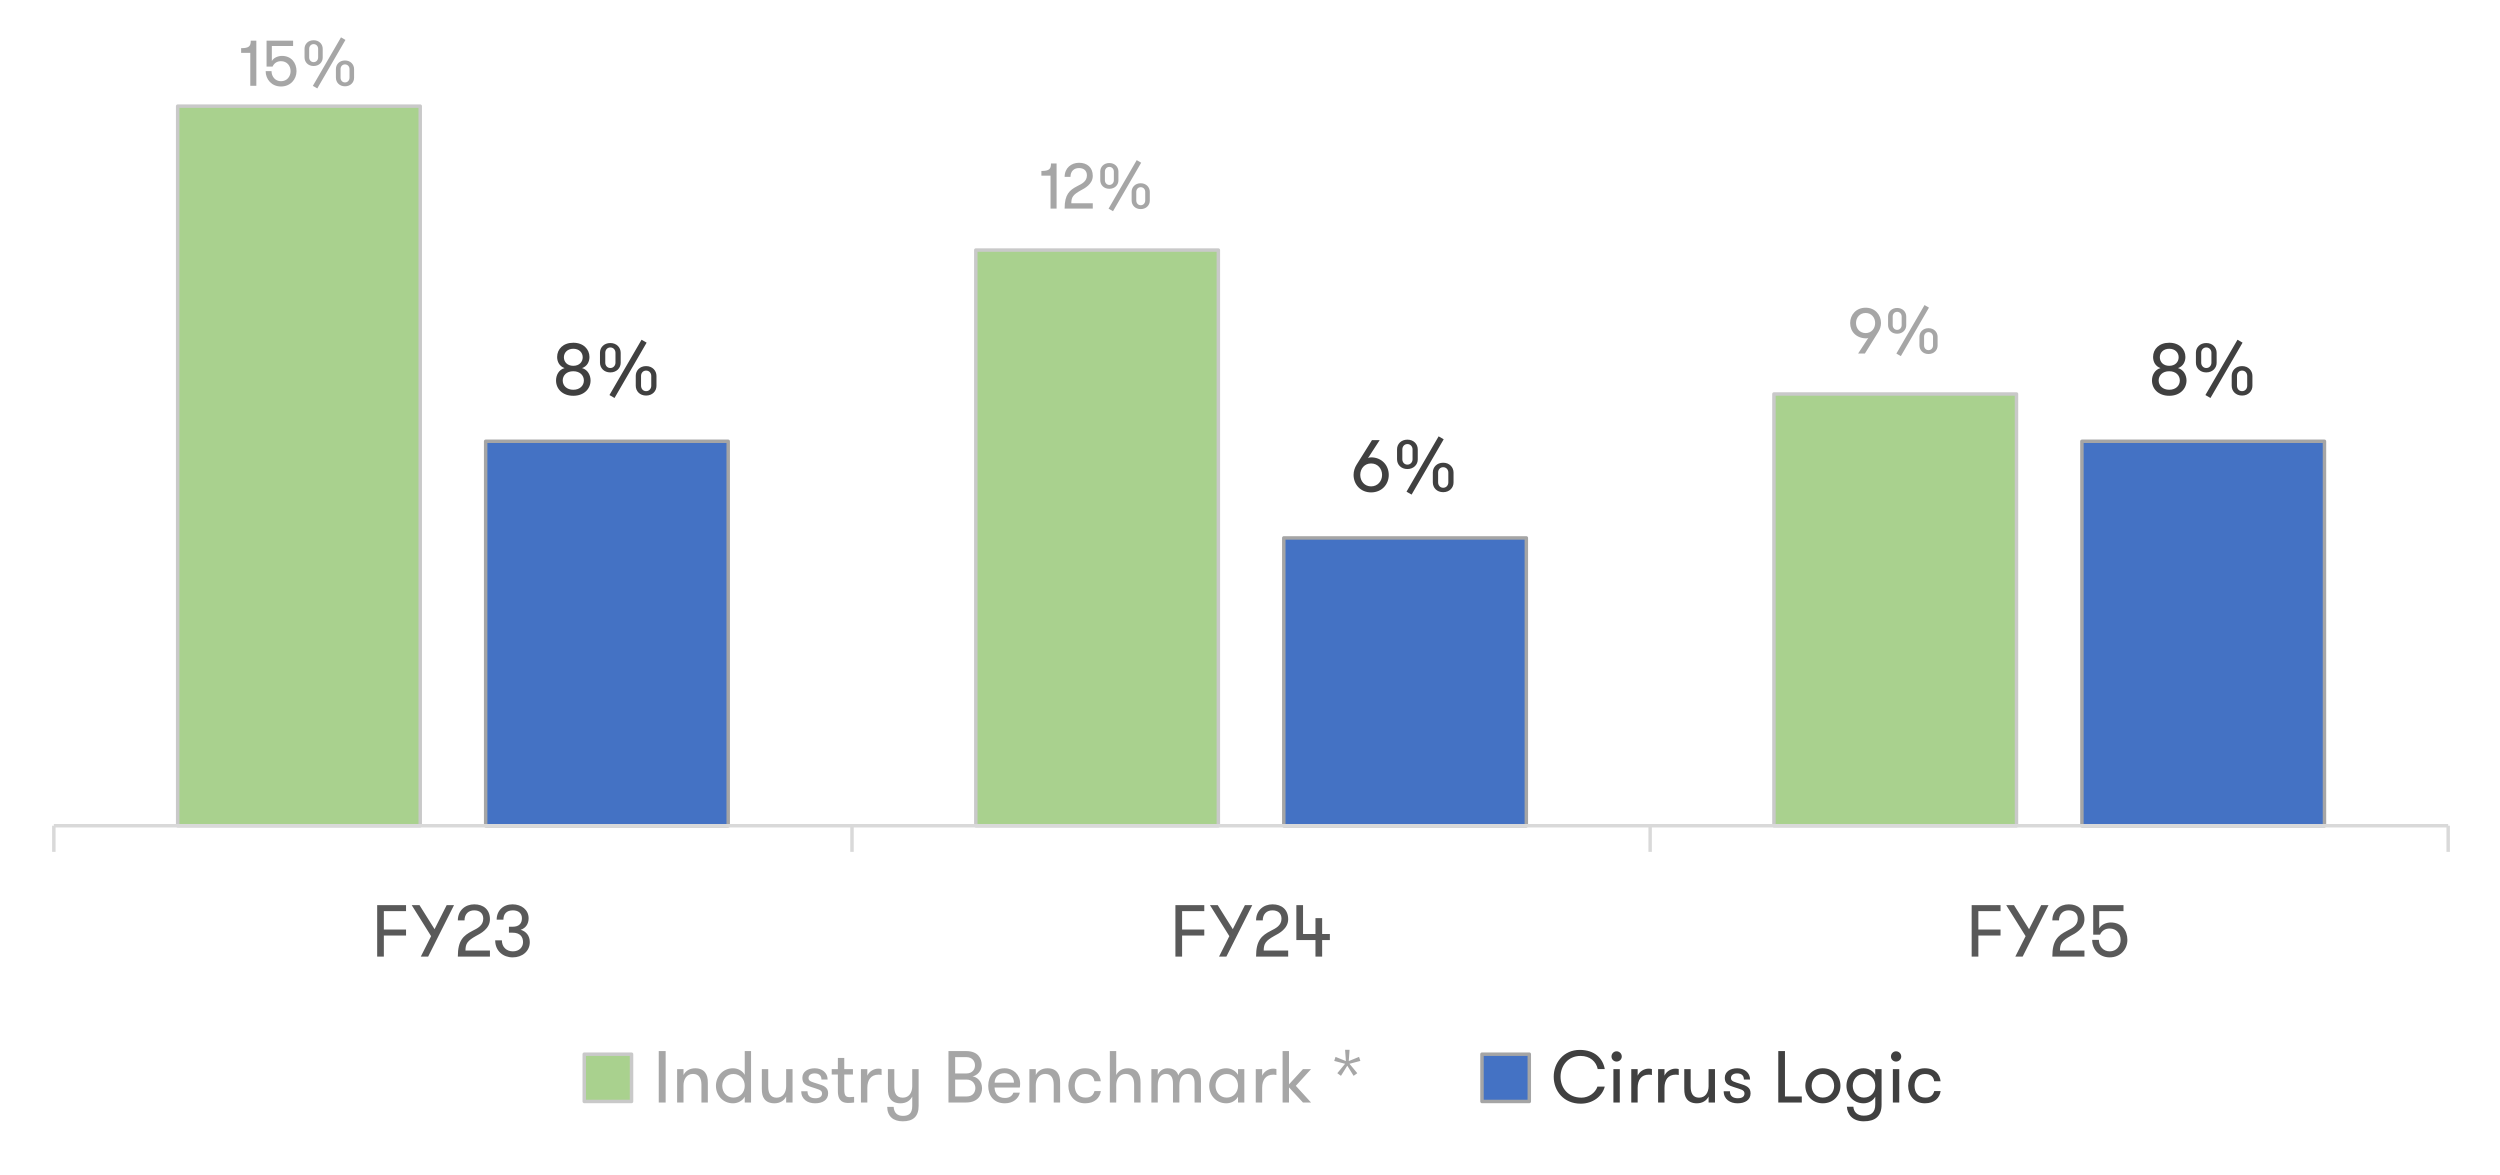 <svg width="800" height="376" viewBox="0 0 800 376" fill="none" xmlns="http://www.w3.org/2000/svg">
<g clip-path="url(#clip0_72_21)">
<mask id="mask0_72_21" style="mask-type:luminance" maskUnits="userSpaceOnUse" x="0" y="0" width="800" height="376">
<path d="M800 0.943H0V375.822H800V0.943Z" fill="white"/>
</mask>
<g mask="url(#mask0_72_21)">
<mask id="mask1_72_21" style="mask-type:luminance" maskUnits="userSpaceOnUse" x="0" y="0" width="800" height="376">
<path d="M800 0.943H0V375.822H800V0.943Z" fill="white"/>
</mask>
<g mask="url(#mask1_72_21)">
<path d="M56.853 33.962H134.473V264.228H56.853V33.962ZM312.258 80.019H389.874V264.228H312.258V80.019ZM567.659 126.074H645.279V264.228H567.659V126.074Z" fill="#A9D18E" stroke="#C9C9C9" stroke-width="1.107" stroke-miterlimit="10" stroke-linejoin="round"/>
<path d="M155.407 141.214H233.027V264.228H155.407V141.214ZM410.812 172.131H488.428V264.228H410.812V172.131ZM666.213 141.214H743.833V264.228H666.213V141.214Z" fill="#4472C4" stroke="#A5A5A5" stroke-width="1.107" stroke-miterlimit="10" stroke-linejoin="round"/>
<path d="M17.23 264.228H783.414" stroke="#D9D9D9" stroke-width="1.107" stroke-miterlimit="10" stroke-linejoin="round"/>
<path d="M17.23 264.228V272.602M272.641 264.228V272.602M528.045 264.228V272.602M783.414 264.228V272.602" stroke="#D9D9D9" stroke-width="1.107" stroke-miterlimit="10" stroke-linejoin="round"/>
<path d="M77.164 16.919V15.415C79.74 15.415 80.235 14.755 80.235 13.024H82.028V27.452H80.091V16.919H77.164ZM85.3 21.31V13.024H93.792V14.714H86.99V19.537C87.588 18.403 89.093 17.888 90.226 17.888C93.236 17.888 94.885 20.114 94.885 22.773C94.885 25.411 92.926 27.679 89.917 27.679C86.949 27.679 85.011 25.411 85.011 22.773H86.887C86.887 24.504 88.083 25.988 89.917 25.988C91.813 25.988 92.988 24.504 92.988 22.773C92.988 21.021 91.813 19.578 89.917 19.578C88.701 19.578 87.753 20.155 87.217 21.31H85.3ZM113.305 22.113V24.896C113.305 26.38 112.15 27.617 110.398 27.617C108.605 27.617 107.492 26.36 107.492 24.855V22.072C107.492 20.609 108.626 19.351 110.398 19.351C112.171 19.351 113.305 20.629 113.305 22.113ZM108.976 24.855C108.976 25.679 109.533 26.38 110.398 26.38C111.264 26.38 111.841 25.679 111.841 24.855V22.113C111.841 21.289 111.264 20.609 110.398 20.609C109.533 20.609 108.976 21.289 108.976 22.113V24.855ZM97.454 18.383C97.454 19.867 98.567 21.124 100.36 21.124C102.112 21.124 103.267 19.887 103.267 18.424V15.621C103.267 14.137 102.133 12.879 100.36 12.879C98.588 12.879 97.454 14.116 97.454 15.579V18.383ZM101.803 15.621V18.383C101.803 19.186 101.226 19.887 100.36 19.887C99.495 19.887 98.938 19.186 98.938 18.383V15.621C98.938 14.817 99.495 14.116 100.36 14.116C101.226 14.116 101.803 14.817 101.803 15.621ZM100.113 27.473L109.12 11.952L110.543 12.776L101.535 28.297L100.113 27.473Z" fill="#A6A6A6"/>
<path d="M333.244 56.211V54.706C335.821 54.706 336.316 54.047 336.316 52.315H338.109V66.743H336.171V56.211H333.244ZM340.68 66.743C340.68 62.188 342.226 60.869 344.74 59.55C346.224 58.808 347.811 58.045 347.811 56.108C347.811 54.603 346.801 53.779 345.276 53.779C343.71 53.779 342.555 54.768 342.555 56.602H340.68C340.68 53.779 342.782 52.088 345.297 52.088C347.873 52.088 349.687 53.572 349.687 56.273C349.687 58.952 347.049 60.292 345.791 60.952C343.38 62.312 342.823 63.095 342.823 65.053H349.687V66.743H340.68ZM367.936 61.405V64.188C367.936 65.672 366.781 66.908 365.029 66.908C363.236 66.908 362.123 65.651 362.123 64.146V61.364C362.123 59.9 363.257 58.643 365.029 58.643C366.802 58.643 367.936 59.921 367.936 61.405ZM363.607 64.146C363.607 64.971 364.164 65.672 365.029 65.672C365.895 65.672 366.472 64.971 366.472 64.146V61.405C366.472 60.58 365.895 59.9 365.029 59.9C364.164 59.9 363.607 60.58 363.607 61.405V64.146ZM352.085 57.674C352.085 59.158 353.198 60.416 354.991 60.416C356.743 60.416 357.898 59.179 357.898 57.715V54.912C357.898 53.428 356.764 52.171 354.991 52.171C353.219 52.171 352.085 53.407 352.085 54.871V57.674ZM356.434 54.912V57.674C356.434 58.478 355.857 59.179 354.991 59.179C354.126 59.179 353.569 58.478 353.569 57.674V54.912C353.569 54.108 354.126 53.407 354.991 53.407C355.857 53.407 356.434 54.108 356.434 54.912ZM354.744 66.764L363.752 51.243L365.174 52.068L356.166 67.588L354.744 66.764Z" fill="#A6A6A6"/>
<path d="M597.016 98.465C599.984 98.465 601.921 100.712 601.921 103.371C601.921 104.422 601.571 105.391 601.056 106.236L596.768 113.12H594.604L597.881 108.091C597.737 108.235 597.469 108.276 597.242 108.276C594.089 108.276 592.048 106.174 592.048 103.371C592.048 100.712 593.986 98.465 597.016 98.465ZM597.016 100.155C595.14 100.155 593.924 101.619 593.924 103.371C593.924 105.123 595.14 106.586 597.016 106.586C598.85 106.586 600.046 105.123 600.046 103.371C600.046 101.619 598.85 100.155 597.016 100.155ZM620.032 107.782V110.564C620.032 112.048 618.878 113.285 617.126 113.285C615.333 113.285 614.22 112.028 614.22 110.523V107.741C614.22 106.277 615.353 105.02 617.126 105.02C618.899 105.02 620.032 106.298 620.032 107.782ZM615.704 110.523C615.704 111.348 616.26 112.048 617.126 112.048C617.992 112.048 618.569 111.348 618.569 110.523V107.782C618.569 106.957 617.992 106.277 617.126 106.277C616.26 106.277 615.704 106.957 615.704 107.782V110.523ZM604.182 104.051C604.182 105.535 605.295 106.792 607.088 106.792C608.84 106.792 609.994 105.556 609.994 104.092V101.289C609.994 99.805 608.861 98.548 607.088 98.548C605.315 98.548 604.182 99.784 604.182 101.248V104.051ZM608.531 101.289V104.051C608.531 104.855 607.954 105.556 607.088 105.556C606.222 105.556 605.666 104.855 605.666 104.051V101.289C605.666 100.485 606.222 99.784 607.088 99.784C607.954 99.784 608.531 100.485 608.531 101.289ZM606.841 113.141L615.848 97.62L617.27 98.445L608.263 113.965L606.841 113.141Z" fill="#A6A6A6"/>
<path d="M183.456 126.651C180.023 126.651 177.931 124.464 177.931 121.761C177.931 120.045 178.801 118.305 180.658 117.788C178.989 117.2 178.283 115.719 178.283 114.237C178.283 111.698 180.235 109.676 183.456 109.676C186.677 109.676 188.628 111.745 188.628 114.237C188.628 115.719 187.923 117.2 186.253 117.788C188.111 118.305 188.981 120.092 188.981 121.761C188.981 124.394 186.912 126.651 183.456 126.651ZM183.456 117.059C185.36 117.059 186.465 115.836 186.465 114.331C186.465 112.827 185.337 111.604 183.456 111.604C181.598 111.604 180.446 112.827 180.446 114.331C180.446 115.86 181.575 117.059 183.456 117.059ZM183.456 124.723C185.572 124.723 186.841 123.383 186.841 121.761C186.841 120.162 185.619 118.798 183.456 118.798C181.293 118.798 180.07 120.139 180.07 121.761C180.07 123.407 181.363 124.723 183.456 124.723ZM210.071 120.303V123.477C210.071 125.17 208.755 126.58 206.756 126.58C204.711 126.58 203.441 125.146 203.441 123.43V120.256C203.441 118.587 204.735 117.153 206.756 117.153C208.778 117.153 210.071 118.61 210.071 120.303ZM205.134 123.43C205.134 124.37 205.769 125.17 206.756 125.17C207.744 125.17 208.402 124.37 208.402 123.43V120.303C208.402 119.363 207.744 118.587 206.756 118.587C205.769 118.587 205.134 119.363 205.134 120.303V123.43ZM191.992 116.048C191.992 117.74 193.261 119.175 195.307 119.175C197.305 119.175 198.622 117.764 198.622 116.095V112.897C198.622 111.205 197.329 109.77 195.307 109.77C193.285 109.77 191.992 111.181 191.992 112.85V116.048ZM196.953 112.897V116.048C196.953 116.965 196.294 117.764 195.307 117.764C194.319 117.764 193.685 116.965 193.685 116.048V112.897C193.685 111.98 194.319 111.181 195.307 111.181C196.294 111.181 196.953 111.98 196.953 112.897ZM195.025 126.416L205.299 108.712L206.921 109.653L196.647 127.356L195.025 126.416Z" fill="#404040"/>
<path d="M438.739 157.569C435.354 157.569 433.144 154.983 433.144 151.973C433.144 150.774 433.52 149.646 434.108 148.705L439.021 140.853H441.49L437.728 146.636C437.963 146.448 438.386 146.354 438.739 146.354C442.195 146.354 444.405 148.94 444.405 151.973C444.405 154.983 442.195 157.569 438.739 157.569ZM438.739 155.641C440.879 155.641 442.266 153.948 442.266 151.973C442.266 149.975 440.879 148.306 438.739 148.306C436.647 148.306 435.283 149.975 435.283 151.973C435.283 153.948 436.647 155.641 438.739 155.641ZM465.133 151.221V154.395C465.133 156.088 463.817 157.498 461.819 157.498C459.773 157.498 458.504 156.064 458.504 154.348V151.174C458.504 149.505 459.797 148.071 461.819 148.071C463.84 148.071 465.133 149.528 465.133 151.221ZM460.196 154.348C460.196 155.288 460.831 156.088 461.819 156.088C462.806 156.088 463.464 155.288 463.464 154.348V151.221C463.464 150.281 462.806 149.505 461.819 149.505C460.831 149.505 460.196 150.281 460.196 151.221V154.348ZM447.054 146.966C447.054 148.658 448.323 150.092 450.369 150.092C452.367 150.092 453.684 148.682 453.684 147.013V143.815C453.684 142.122 452.391 140.688 450.369 140.688C448.347 140.688 447.054 142.099 447.054 143.768V146.966ZM452.015 143.815V146.966C452.015 147.882 451.356 148.682 450.369 148.682C449.381 148.682 448.747 147.882 448.747 146.966V143.815C448.747 142.898 449.381 142.099 450.369 142.099C451.356 142.099 452.015 142.898 452.015 143.815ZM450.087 157.334L460.361 139.63L461.983 140.571L451.709 158.274L450.087 157.334Z" fill="#404040"/>
<path d="M694.158 126.651C690.725 126.651 688.633 124.464 688.633 121.761C688.633 120.045 689.503 118.305 691.36 117.788C689.691 117.2 688.986 115.719 688.986 114.237C688.986 111.698 690.937 109.676 694.158 109.676C697.379 109.676 699.33 111.745 699.33 114.237C699.33 115.719 698.625 117.2 696.956 117.788C698.813 118.305 699.683 120.092 699.683 121.761C699.683 124.394 697.614 126.651 694.158 126.651ZM694.158 117.059C696.062 117.059 697.167 115.836 697.167 114.331C697.167 112.827 696.039 111.604 694.158 111.604C692.3 111.604 691.148 112.827 691.148 114.331C691.148 115.86 692.277 117.059 694.158 117.059ZM694.158 124.723C696.274 124.723 697.543 123.383 697.543 121.761C697.543 120.162 696.321 118.798 694.158 118.798C691.995 118.798 690.772 120.139 690.772 121.761C690.772 123.407 692.065 124.723 694.158 124.723ZM720.774 120.303V123.477C720.774 125.17 719.457 126.58 717.459 126.58C715.413 126.58 714.144 125.146 714.144 123.43V120.256C714.144 118.587 715.437 117.153 717.459 117.153C719.48 117.153 720.774 118.61 720.774 120.303ZM715.836 123.43C715.836 124.37 716.471 125.17 717.459 125.17C718.446 125.17 719.104 124.37 719.104 123.43V120.303C719.104 119.363 718.446 118.587 717.459 118.587C716.471 118.587 715.836 119.363 715.836 120.303V123.43ZM702.694 116.048C702.694 117.74 703.964 119.175 706.009 119.175C708.007 119.175 709.324 117.764 709.324 116.095V112.897C709.324 111.205 708.031 109.77 706.009 109.77C703.987 109.77 702.694 111.181 702.694 112.85V116.048ZM707.655 112.897V116.048C707.655 116.965 706.996 117.764 706.009 117.764C705.021 117.764 704.387 116.965 704.387 116.048V112.897C704.387 111.98 705.021 111.181 706.009 111.181C706.996 111.181 707.655 111.98 707.655 112.897ZM705.727 126.416L716.001 108.712L717.623 109.653L707.349 127.356L705.727 126.416Z" fill="#404040"/>
<path d="M129.933 291.573H122.833V297.451H129.933V299.379H122.833V306.103H120.694V289.645H129.933V291.573ZM145.288 289.645L137.012 306.103H134.661L137.952 299.567L131.746 289.645H134.238L139.057 297.333L142.937 289.645H145.288ZM146.506 306.103C146.506 300.907 148.269 299.402 151.138 297.897C152.83 297.051 154.641 296.181 154.641 293.971C154.641 292.255 153.489 291.314 151.749 291.314C149.962 291.314 148.645 292.443 148.645 294.535H146.506C146.506 291.314 148.904 289.387 151.772 289.387C154.711 289.387 156.78 291.079 156.78 294.159C156.78 297.216 153.771 298.744 152.337 299.496C149.586 301.048 148.951 301.941 148.951 304.175H156.78V306.103H146.506ZM158.46 300.907H160.6C160.6 303.093 162.128 304.433 164.126 304.433C166.148 304.433 167.371 303.093 167.371 301.494C167.371 299.755 166.383 298.462 164.032 298.462H162.857V296.557H164.032C166.172 296.557 167.018 295.429 167.018 293.83C167.018 292.231 165.866 291.314 164.15 291.314C162.01 291.314 161.093 292.537 161.093 294.3H158.93C158.93 291.385 161.023 289.387 164.009 289.387C166.877 289.387 169.157 291.15 169.157 293.83C169.157 295.734 168.17 297.027 166.618 297.521C168.335 298.062 169.534 299.379 169.534 301.494C169.534 304.386 167.112 306.361 164.056 306.361C161.023 306.361 158.46 304.339 158.46 300.907Z" fill="#595959"/>
<path d="M385.37 291.573H378.27V297.451H385.37V299.379H378.27V306.103H376.13V289.645H385.37V291.573ZM400.724 289.645L392.448 306.103H390.097L393.389 299.567L387.182 289.645H389.674L394.494 297.333L398.373 289.645H400.724ZM401.942 306.103C401.942 300.907 403.706 299.402 406.574 297.897C408.267 297.051 410.077 296.181 410.077 293.971C410.077 292.255 408.925 291.314 407.185 291.314C405.398 291.314 404.082 292.443 404.082 294.535H401.942C401.942 291.314 404.34 289.387 407.209 289.387C410.148 289.387 412.216 291.079 412.216 294.159C412.216 297.216 409.207 298.744 407.773 299.496C405.022 301.048 404.387 301.941 404.387 304.175H412.216V306.103H401.942ZM420.947 306.103V300.813H414.834V289.645H416.974V298.885H420.947V293.807H423.086V298.885H425.555V300.813H423.086V306.103H420.947Z" fill="#595959"/>
<path d="M640.175 291.573H633.075V297.451H640.175V299.379H633.075V306.103H630.935V289.645H640.175V291.573ZM655.529 289.645L647.254 306.103H644.903L648.194 299.567L641.987 289.645H644.479L649.299 297.333L653.178 289.645H655.529ZM656.748 306.103C656.748 300.907 658.511 299.402 661.379 297.897C663.072 297.051 664.882 296.181 664.882 293.971C664.882 292.255 663.73 291.314 661.99 291.314C660.204 291.314 658.887 292.443 658.887 294.535H656.748C656.748 291.314 659.146 289.387 662.014 289.387C664.953 289.387 667.022 291.079 667.022 294.159C667.022 297.216 664.012 298.744 662.578 299.496C659.827 301.048 659.193 301.941 659.193 304.175H667.022V306.103H656.748ZM669.83 299.096V289.645H679.517V291.573H671.758V297.075C672.44 295.781 674.156 295.194 675.449 295.194C678.882 295.194 680.763 297.733 680.763 300.766C680.763 303.775 678.529 306.361 675.097 306.361C671.711 306.361 669.501 303.775 669.501 300.766H671.641C671.641 302.741 673.004 304.433 675.097 304.433C677.26 304.433 678.6 302.741 678.6 300.766C678.6 298.767 677.26 297.122 675.097 297.122C673.709 297.122 672.628 297.78 672.017 299.096H669.83Z" fill="#595959"/>
<path d="M202.093 337.336H186.957V352.473H202.093V337.336Z" fill="#A9D18E" stroke="#C9C9C9" stroke-width="1.107" stroke-miterlimit="10" stroke-linejoin="round"/>
<path d="M210.8 352.801V336.344H213.01V352.801H210.8ZM216.678 352.801V342.128H218.723V344.008C219.358 342.715 220.674 341.846 222.485 341.846C223.966 341.846 225.047 342.363 225.682 343.256C226.27 344.055 226.505 344.996 226.505 346.501V352.801H224.46V347.135C224.46 345.16 223.754 343.656 221.756 343.656C219.71 343.656 218.723 345.396 218.723 347.3V352.801H216.678ZM238.317 352.801V350.944C237.636 352.237 236.131 353.06 234.579 353.06C231.311 353.06 229.101 350.474 229.101 347.465C229.101 344.432 231.311 341.846 234.579 341.846C236.131 341.846 237.636 342.668 238.317 343.961V336.344H240.339V352.801H238.317ZM234.697 351.226C236.907 351.226 238.317 349.51 238.317 347.465C238.317 345.419 236.907 343.679 234.697 343.679C232.534 343.679 231.123 345.419 231.123 347.465C231.123 349.51 232.534 351.226 234.697 351.226ZM251.57 342.128H253.615V352.801H251.57V350.897C250.935 352.19 249.595 353.06 247.808 353.06C246.327 353.06 245.222 352.543 244.587 351.673C243.999 350.874 243.788 349.91 243.788 348.428V342.128H245.833V347.77C245.833 349.745 246.538 351.25 248.513 351.25C250.582 351.25 251.57 349.533 251.57 347.606V342.128ZM261.807 346.853C263.429 347.37 265.004 347.841 265.004 349.863C265.004 352.002 263.218 353.06 260.819 353.06C258.468 353.06 256.399 351.79 256.399 349.204H258.398C258.398 350.827 259.479 351.438 260.913 351.438C262.207 351.438 263.053 350.968 263.053 349.91C263.053 348.711 261.783 348.593 259.644 347.864C258.022 347.347 256.752 346.853 256.752 344.925C256.752 342.927 258.515 341.846 260.725 341.846C263.053 341.846 264.84 343.303 264.84 345.443H262.865C262.865 344.197 262.113 343.491 260.702 343.491C259.573 343.491 258.727 344.008 258.727 344.972C258.727 346.054 259.832 346.218 261.807 346.853ZM273.317 350.991V352.801C272.917 352.872 272.165 352.942 271.483 352.942C270.167 352.942 268.121 352.707 268.121 349.204V343.844H266.146V342.128H268.121V338.531H270.167V342.128H272.941V343.844H270.167V348.758C270.167 350.827 270.895 351.085 271.93 351.085C272.353 351.085 273.011 351.038 273.317 350.991ZM282.106 342.128V344.008C281.683 343.914 281.471 343.891 281.095 343.891C278.721 343.891 277.545 345.56 277.545 348.123V352.801H275.5V342.128H277.545V344.22C278.109 342.88 279.591 341.963 281.095 341.963C281.495 341.963 281.824 342.01 282.106 342.128ZM288.883 358.82C285.85 358.82 283.969 357.268 283.898 354.189H285.967C286.085 356.116 287.166 357.08 288.93 357.08C290.764 357.08 291.916 356.351 291.916 353.906V350.897C291.281 352.19 289.988 353.06 288.177 353.06C286.626 353.06 285.591 352.566 284.933 351.696C284.345 350.897 284.134 349.933 284.134 348.358V342.128H286.179V347.723C286.179 349.792 286.79 351.25 288.906 351.25C290.952 351.25 291.916 349.533 291.916 347.606V342.128H293.961V353.906C293.961 357.315 292.174 358.82 288.883 358.82ZM303.51 352.801V336.344H309.129C313.102 336.344 314.137 338.86 314.137 340.741C314.137 342.739 312.703 344.15 311.198 344.455C312.468 344.549 314.255 345.913 314.255 348.24C314.255 350.121 313.126 352.801 309.153 352.801H303.51ZM309.294 345.466H305.65V350.874H309.247C311.41 350.874 312.115 349.416 312.115 348.17C312.115 347.065 311.339 345.466 309.294 345.466ZM305.65 343.515H309.176C311.316 343.515 311.998 342.01 311.998 340.905C311.998 339.777 311.316 338.272 309.129 338.272H305.65V343.515ZM321.453 343.421C319.619 343.421 318.326 344.526 318.279 346.454H324.462C324.462 344.596 323.169 343.421 321.453 343.421ZM326.343 348.005H318.255C318.349 349.816 319.219 351.344 321.57 351.344C323.169 351.344 323.945 350.568 324.274 349.651H326.343C325.99 351.461 324.251 353.06 321.57 353.06C317.973 353.06 316.233 350.544 316.233 347.465C316.233 344.244 318.138 341.846 321.5 341.846C324.274 341.846 326.437 343.938 326.437 346.665C326.437 346.971 326.437 347.417 326.343 348.005ZM329.408 352.801V342.128H331.454V344.008C332.089 342.715 333.405 341.846 335.216 341.846C336.697 341.846 337.778 342.363 338.413 343.256C339.001 344.055 339.236 344.996 339.236 346.501V352.801H337.19V347.135C337.19 345.16 336.485 343.656 334.487 343.656C332.441 343.656 331.454 345.396 331.454 347.3V352.801H329.408ZM352.247 346.007H350.202C350.037 344.69 349.238 343.679 347.24 343.679C345.03 343.679 343.925 345.466 343.925 347.465C343.925 349.486 344.983 351.226 347.357 351.226C349.12 351.226 349.896 350.403 350.225 349.134H352.271C351.942 351.344 350.319 353.06 347.216 353.06C343.736 353.06 341.879 350.356 341.879 347.465C341.879 344.573 343.736 341.846 347.192 341.846C350.649 341.846 352.059 343.938 352.247 346.007ZM355.146 352.801V336.344H357.191V344.008C357.826 342.715 359.143 341.846 360.953 341.846C362.434 341.846 363.516 342.363 364.151 343.256C364.738 344.055 364.973 344.996 364.973 346.501V352.801H362.928V347.135C362.928 345.16 362.223 343.656 360.224 343.656C358.179 343.656 357.191 345.396 357.191 347.3V352.801H355.146ZM384.309 352.801H382.264V346.665C382.264 344.69 381.464 343.656 380.007 343.656C378.431 343.656 377.397 344.878 377.397 347.37V352.801H375.352V346.783C375.352 344.62 374.552 343.656 373.118 343.656C371.566 343.656 370.485 344.878 370.485 347.37V352.801H368.44V342.128H370.485V344.032C370.885 342.856 372.06 341.846 373.635 341.846C375.61 341.846 376.668 342.762 377.068 344.126C377.515 342.903 378.831 341.846 380.5 341.846C383.345 341.846 384.309 343.703 384.309 346.054V352.801ZM396.164 342.128H398.185V352.801H396.164V350.944C395.482 352.237 393.977 353.06 392.425 353.06C389.157 353.06 386.947 350.474 386.947 347.465C386.947 344.432 389.157 341.846 392.425 341.846C393.977 341.846 395.482 342.668 396.164 343.961V342.128ZM392.543 351.226C394.753 351.226 396.164 349.51 396.164 347.465C396.164 345.419 394.753 343.679 392.543 343.679C390.38 343.679 388.969 345.419 388.969 347.465C388.969 349.51 390.38 351.226 392.543 351.226ZM408.452 342.128V344.008C408.029 343.914 407.817 343.891 407.441 343.891C405.066 343.891 403.891 345.56 403.891 348.123V352.801H401.846V342.128H403.891V344.22C404.455 342.88 405.936 341.963 407.441 341.963C407.841 341.963 408.17 342.01 408.452 342.128ZM419.531 342.128L414.664 347.465L419.531 352.801H416.945L412.478 347.958V352.801H410.432V336.344H412.478V346.994L416.945 342.128H419.531ZM429.111 344.267L427.936 343.421L430.428 340.411L426.948 339.494L427.371 338.201L430.686 339.541L430.428 335.944H431.862L431.603 339.541L434.895 338.201L435.318 339.494L431.838 340.411L434.331 343.421L433.155 344.267L431.133 341.023L429.111 344.267Z" fill="#A6A6A6"/>
<path d="M489.372 337.336H474.235V352.473H489.372V337.336Z" fill="#4472C4" stroke="#A5A5A5" stroke-width="1.107" stroke-miterlimit="10" stroke-linejoin="round"/>
<path d="M511.178 347.723H513.529C512.706 350.803 509.744 353.178 505.818 353.178C500.434 353.178 497.189 349.157 497.189 344.549C497.189 340.082 500.363 335.968 505.512 335.968C510.285 335.968 512.918 338.672 513.529 342.104H511.272C510.778 339.706 508.827 337.896 505.771 337.896C501.727 337.896 499.376 341.093 499.376 344.549C499.376 348.17 501.821 351.25 506.076 351.25C508.333 351.25 510.496 349.769 511.178 347.723ZM516.289 352.801V342.128H518.334V352.801H516.289ZM515.678 338.084C515.678 337.167 516.407 336.415 517.3 336.415C518.217 336.415 518.969 337.167 518.969 338.084C518.969 338.977 518.217 339.706 517.3 339.706C516.407 339.706 515.678 338.977 515.678 338.084ZM528.612 342.128V344.008C528.189 343.914 527.978 343.891 527.601 343.891C525.227 343.891 524.051 345.56 524.051 348.123V352.801H522.006V342.128H524.051V344.22C524.616 342.88 526.097 341.963 527.601 341.963C528.001 341.963 528.33 342.01 528.612 342.128ZM537.199 342.128V344.008C536.776 343.914 536.564 343.891 536.188 343.891C533.814 343.891 532.638 345.56 532.638 348.123V352.801H530.593V342.128H532.638V344.22C533.202 342.88 534.684 341.963 536.188 341.963C536.588 341.963 536.917 342.01 537.199 342.128ZM546.75 342.128H548.795V352.801H546.75V350.897C546.115 352.19 544.775 353.06 542.988 353.06C541.507 353.06 540.402 352.543 539.767 351.673C539.18 350.874 538.968 349.91 538.968 348.428V342.128H541.013V347.77C541.013 349.745 541.719 351.25 543.694 351.25C545.763 351.25 546.75 349.533 546.75 347.606V342.128ZM556.987 346.853C558.609 347.37 560.185 347.841 560.185 349.863C560.185 352.002 558.398 353.06 556 353.06C553.649 353.06 551.58 351.79 551.58 349.204H553.578C553.578 350.827 554.66 351.438 556.094 351.438C557.387 351.438 558.233 350.968 558.233 349.91C558.233 348.711 556.964 348.593 554.824 347.864C553.202 347.347 551.932 346.853 551.932 344.925C551.932 342.927 553.696 341.846 555.906 341.846C558.233 341.846 560.02 343.303 560.02 345.443H558.045C558.045 344.197 557.293 343.491 555.882 343.491C554.754 343.491 553.907 344.008 553.907 344.972C553.907 346.054 555.012 346.218 556.987 346.853ZM571.189 350.874H576.573V352.801H569.05V336.344H571.189V350.874ZM583.304 353.06C579.918 353.06 577.708 350.474 577.708 347.465C577.708 344.432 579.918 341.846 583.304 341.846C586.736 341.846 588.946 344.432 588.946 347.465C588.946 350.474 586.736 353.06 583.304 353.06ZM583.304 351.226C585.514 351.226 586.924 349.51 586.924 347.465C586.924 345.419 585.514 343.679 583.304 343.679C581.141 343.679 579.73 345.419 579.73 347.465C579.73 349.51 581.141 351.226 583.304 351.226ZM596.459 343.679C594.296 343.679 592.886 345.419 592.886 347.465C592.886 349.51 594.296 351.226 596.459 351.226C598.669 351.226 600.08 349.51 600.08 347.465C600.08 345.419 598.669 343.679 596.459 343.679ZM602.102 342.128V353.483C602.102 357.292 599.962 358.82 596.412 358.82C592.768 358.82 591.146 356.563 591.005 354.165H593.074C593.191 355.67 594.179 357.01 596.412 357.01C598.693 357.01 600.08 355.999 600.08 353.483V350.944C599.398 352.237 597.894 353.06 596.342 353.06C593.074 353.06 590.864 350.474 590.864 347.465C590.864 344.432 593.074 341.846 596.342 341.846C597.894 341.846 599.398 342.668 600.08 343.961V342.128H602.102ZM605.716 352.801V342.128H607.762V352.801H605.716ZM605.105 338.084C605.105 337.167 605.834 336.415 606.727 336.415C607.644 336.415 608.396 337.167 608.396 338.084C608.396 338.977 607.644 339.706 606.727 339.706C605.834 339.706 605.105 338.977 605.105 338.084ZM620.978 346.007H618.933C618.768 344.69 617.969 343.679 615.971 343.679C613.761 343.679 612.656 345.466 612.656 347.465C612.656 349.486 613.714 351.226 616.088 351.226C617.851 351.226 618.627 350.403 618.956 349.134H621.002C620.673 351.344 619.05 353.06 615.947 353.06C612.467 353.06 610.61 350.356 610.61 347.465C610.61 344.573 612.467 341.846 615.923 341.846C619.38 341.846 620.79 343.938 620.978 346.007Z" fill="#404040"/>
</g>
</g>
</g>
<defs>
<clipPath id="clip0_72_21">
<rect width="800" height="374.879" fill="white" transform="translate(0 0.943)"/>
</clipPath>
</defs>
</svg>
